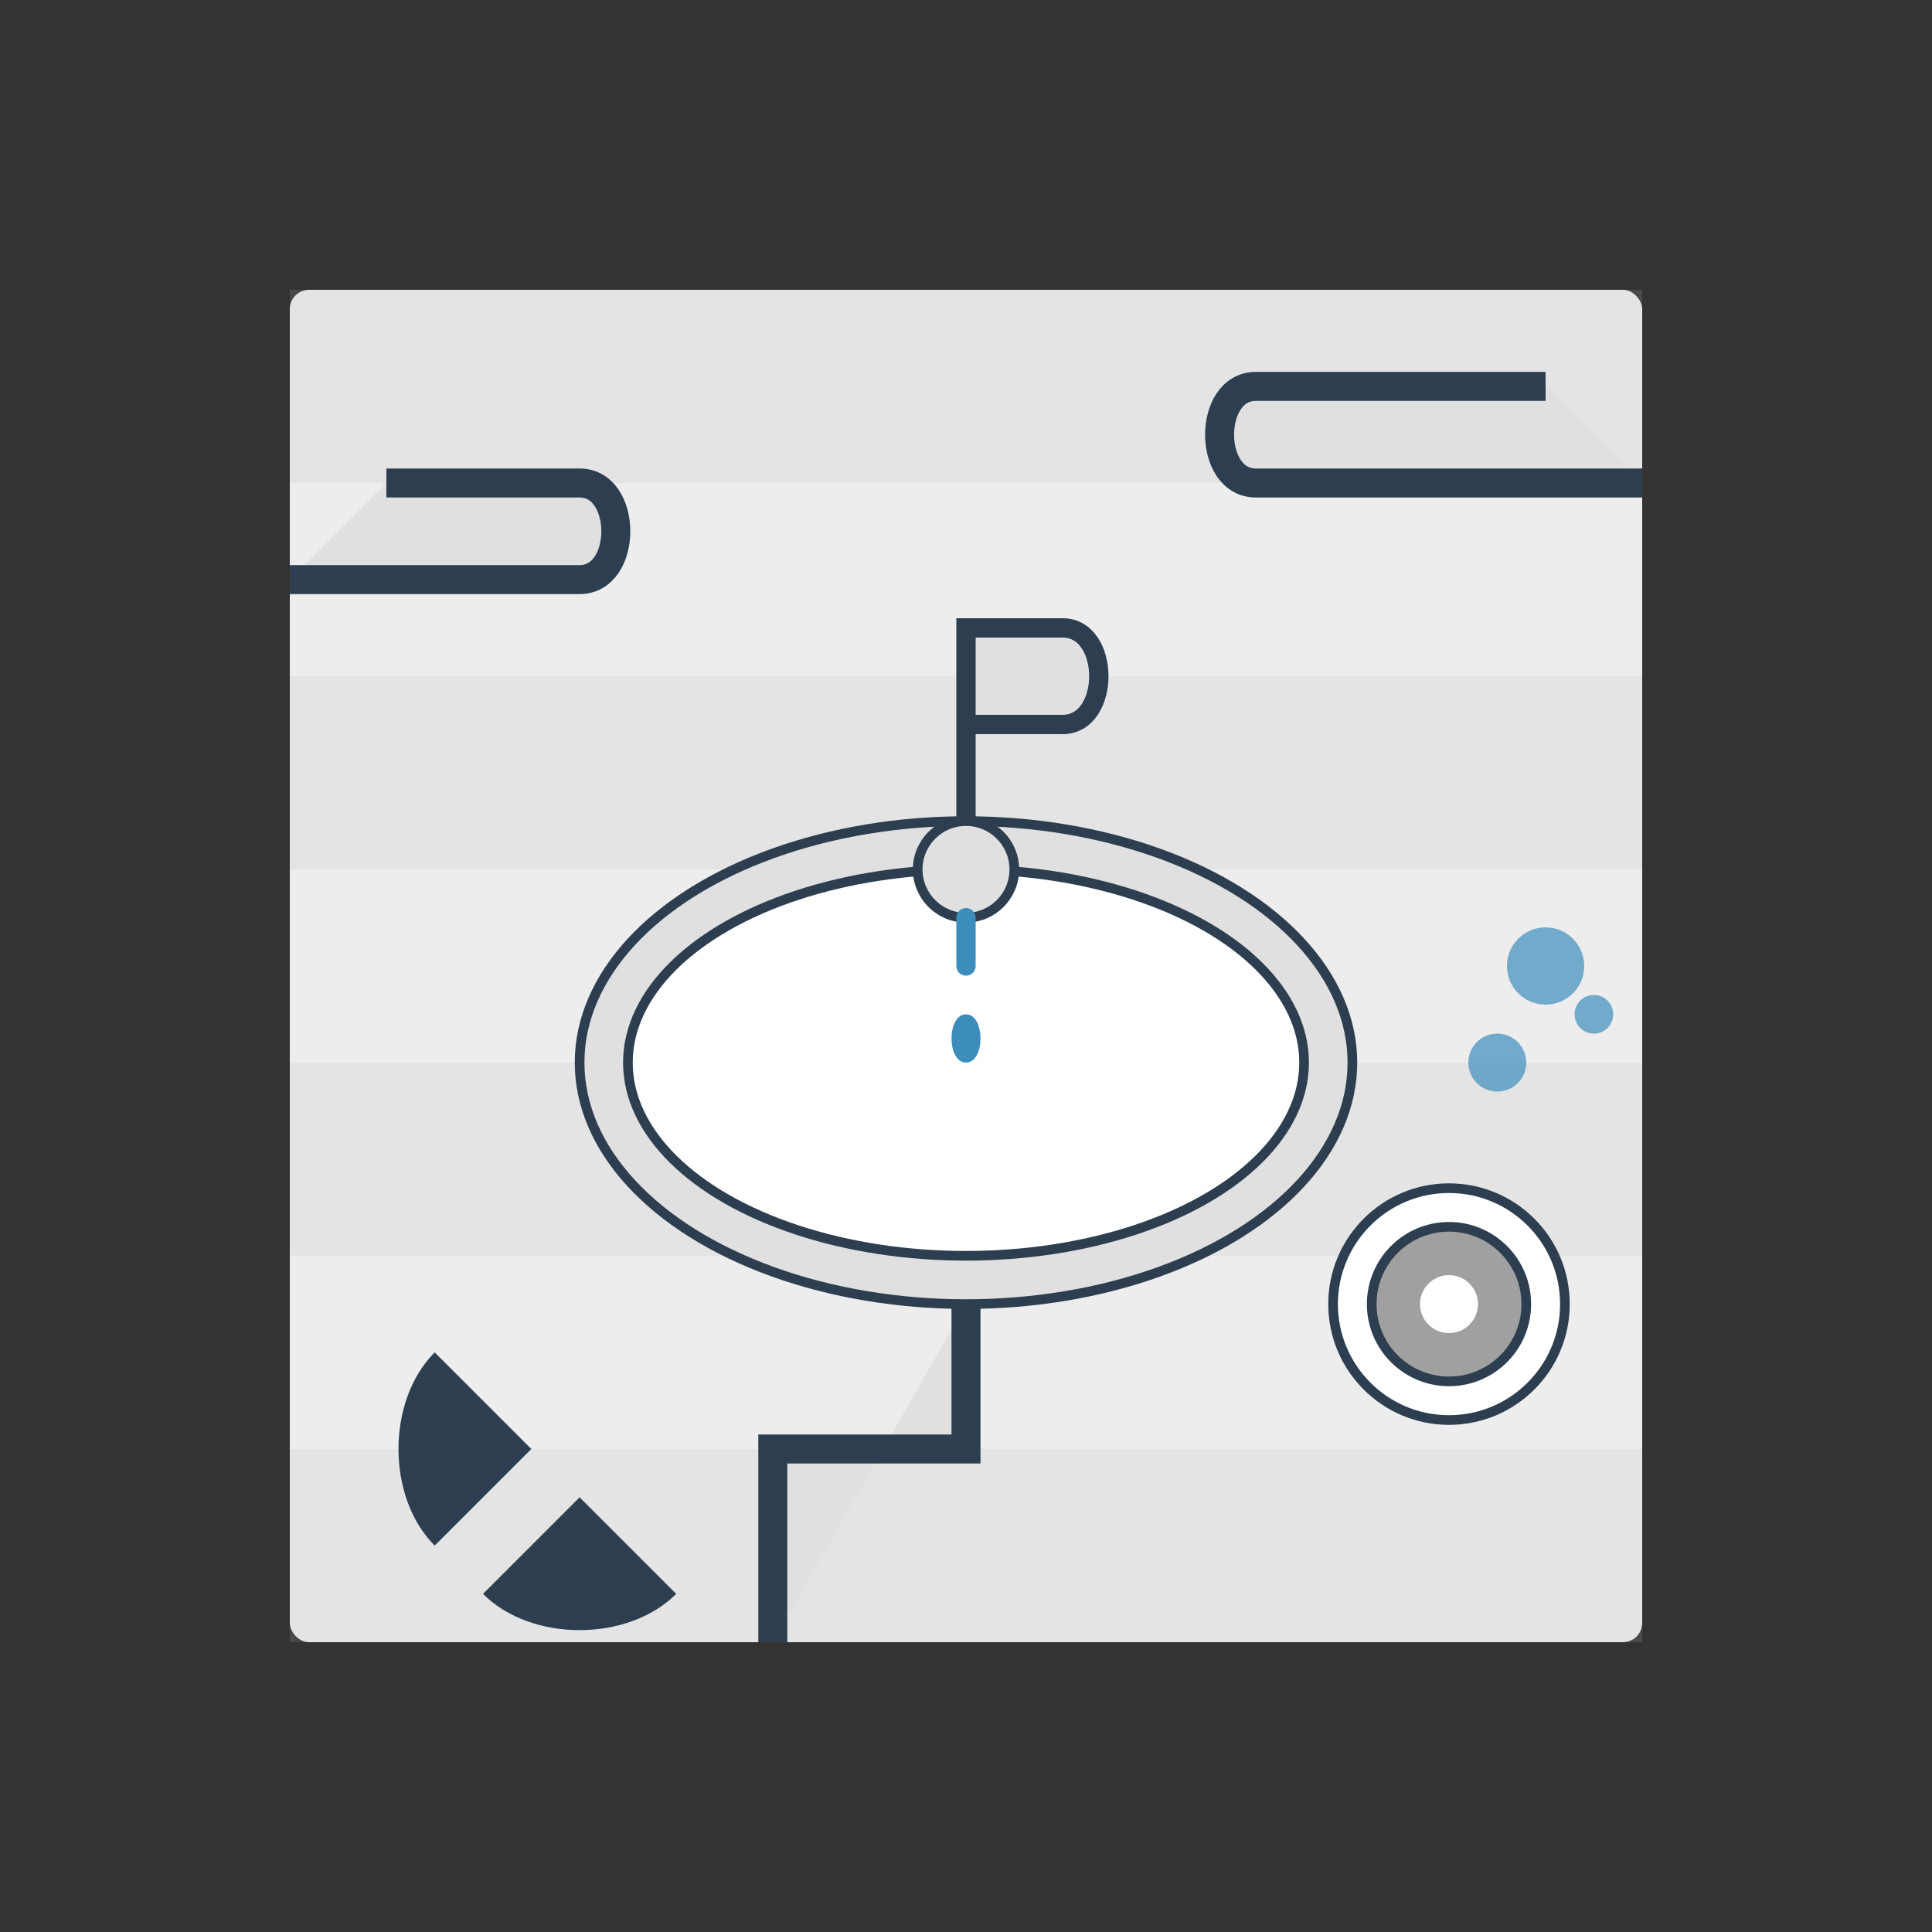 <svg xmlns="http://www.w3.org/2000/svg" width="200" height="200" viewBox="0 0 200 200">
  <rect x="0" y="0" width="200" height="200" fill="#333333" stroke="none"/>
  <style>
    .primary { fill: #3c8dbc; }
    .secondary { fill: #2c3e50; }
    .accent { fill: #f39c12; }
    .chrome { fill: #e0e0e0; }
  </style>
  
  <!-- Background elements - bathroom wall -->
  <rect x="30" y="30" width="140" height="140" fill="#f5f5f5" rx="2" />
  <g transform="translate(30, 30)">
    <rect width="140" height="20" fill="#a0a0a0" opacity="0.2" />
    <rect y="20" width="140" height="20" fill="#a0a0a0" opacity="0.1" />
    <rect y="40" width="140" height="20" fill="#a0a0a0" opacity="0.2" />
    <rect y="60" width="140" height="20" fill="#a0a0a0" opacity="0.1" />
    <rect y="80" width="140" height="20" fill="#a0a0a0" opacity="0.2" />
    <rect y="100" width="140" height="20" fill="#a0a0a0" opacity="0.1" />
    <rect y="120" width="140" height="20" fill="#a0a0a0" opacity="0.2" />
  </g>
  
  <!-- Sink -->
  <ellipse cx="100" cy="110" rx="40" ry="25" class="chrome" stroke="#2c3e50" stroke-width="1" />
  <ellipse cx="100" cy="110" rx="35" ry="20" fill="white" stroke="#2c3e50" stroke-width="1" />
  
  <!-- Faucet -->
  <g>
    <path d="M100,85 L100,65 L110,65 C115,65 115,75 110,75 L100,75" class="chrome" stroke="#2c3e50" stroke-width="2" />
    <circle cx="100" cy="90" r="5" class="chrome" stroke="#2c3e50" stroke-width="1" />
  </g>
  
  <!-- Water drops -->
  <g class="primary">
    <path d="M100,95 L100,100" stroke="#3c8dbc" stroke-width="2" stroke-linecap="round" />
    <path d="M100,105 C98,105 98,110 100,110 C102,110 102,105 100,105 Z" fill="#3c8dbc" />
  </g>
  
  <!-- Pipe sections -->
  <g>
    <!-- Under sink pipe -->
    <path d="M100,135 L100,150 L80,150 L80,170" class="chrome" stroke="#2c3e50" stroke-width="3" fill="none" />
    
    <!-- Wall pipes -->
    <path d="M40,50 L60,50 C65,50 65,60 60,60 L30,60" class="chrome" stroke="#2c3e50" stroke-width="3" fill="none" />
    <path d="M160,40 L130,40 C125,40 125,50 130,50 L170,50" class="chrome" stroke="#2c3e50" stroke-width="3" fill="none" />
  </g>
  
  <!-- Tools -->
  <g>
    <!-- Wrench -->
    <path d="M45,140 C40,145 40,155 45,160 L55,150 L60,155 L50,165 C55,170 65,170 70,165 L55,150 L45,140 Z" class="secondary" />
    
    <!-- Plumber's tape -->
    <circle cx="150" cy="135" r="12" fill="white" stroke="#2c3e50" stroke-width="1" />
    <circle cx="150" cy="135" r="8" fill="#a0a0a0" stroke="#2c3e50" stroke-width="1" />
    <circle cx="150" cy="135" r="3" fill="white" />
    
    <!-- Bubbles (representing testing) -->
    <circle cx="155" cy="110" r="3" fill="#3c8dbc" opacity="0.7" />
    <circle cx="165" cy="105" r="2" fill="#3c8dbc" opacity="0.7" />
    <circle cx="160" cy="100" r="4" fill="#3c8dbc" opacity="0.7" />
  </g>
</svg>
